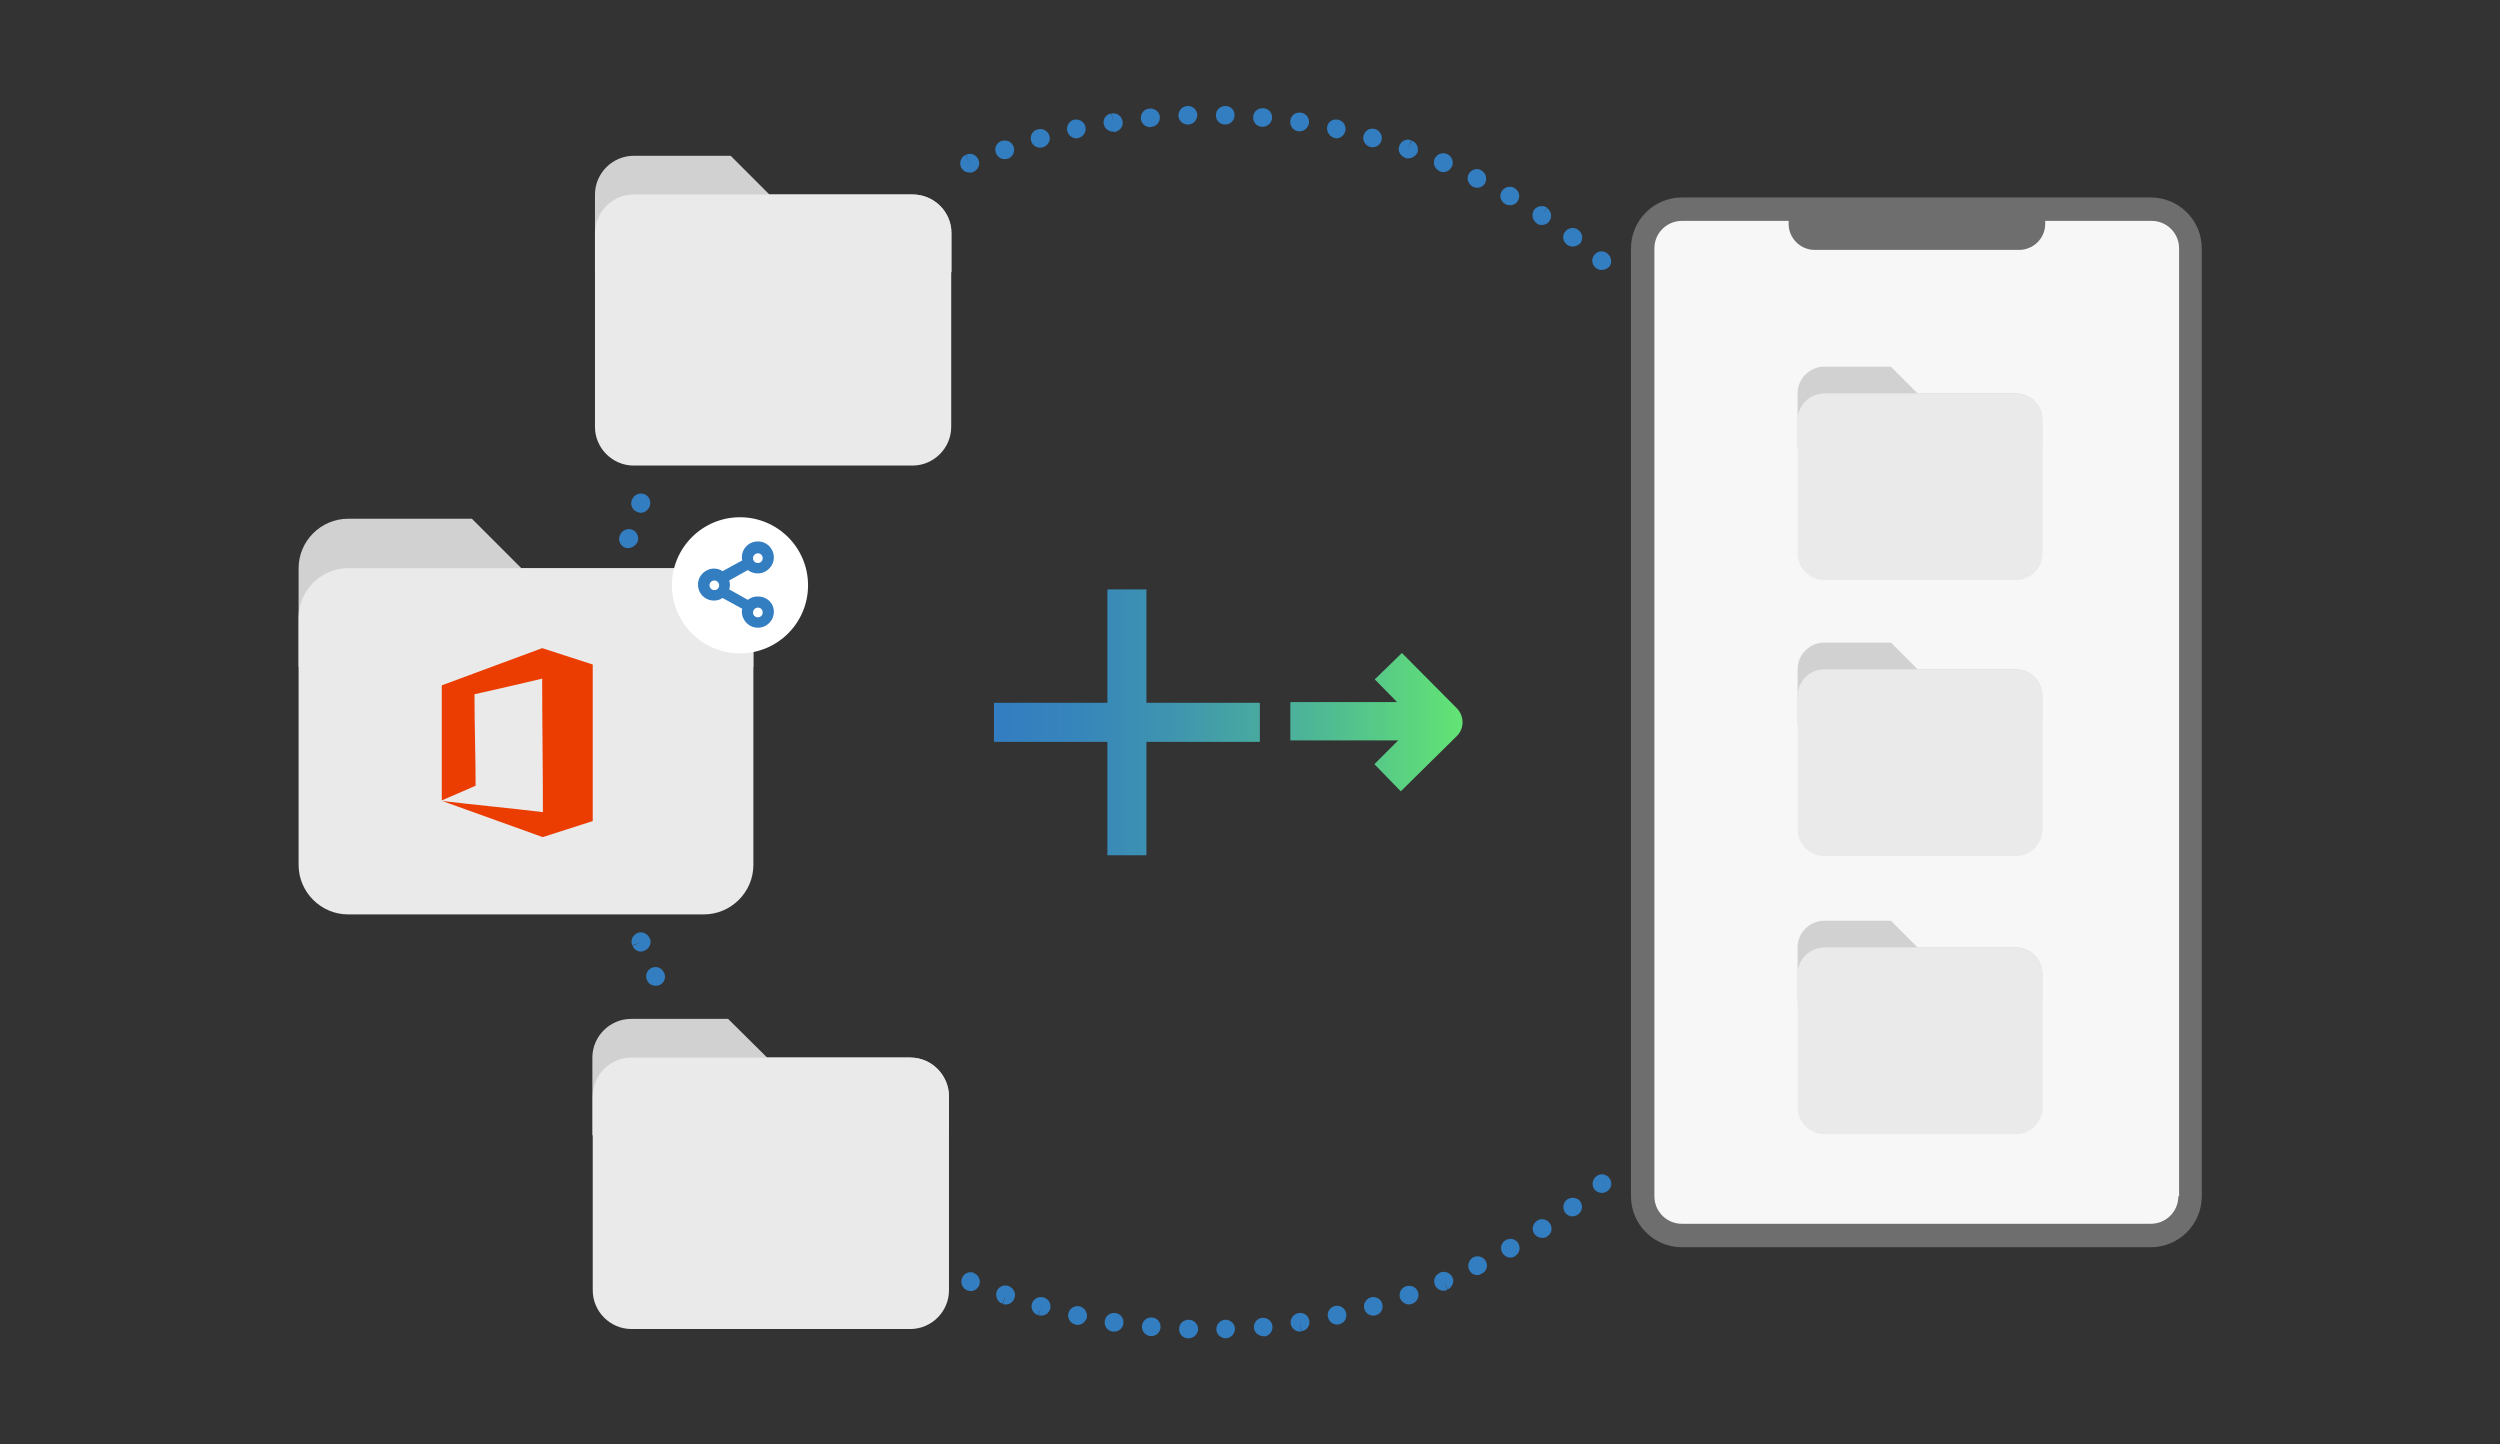 <?xml version="1.0" encoding="utf-8"?>
<!-- Generator: Adobe Illustrator 24.1.1, SVG Export Plug-In . SVG Version: 6.00 Build 0)  -->
<svg version="1.1" id="Layer_1" xmlns="http://www.w3.org/2000/svg" xmlns:xlink="http://www.w3.org/1999/xlink" x="0px" y="0px"
	 width="672.3px" height="388.4px" viewBox="0 0 672.3 388.4" style="enable-background:new 0 0 672.3 388.4;" xml:space="preserve"
	>
<rect x="0" y="0" width="672.3" height="388.4" fill="#333333" stroke="none"/>
<g id="sync_1_">
</g>
<g id="add_1_">
</g>
<g id="move_1_">
</g>
<g id="transfer_1_">
</g>
<g id="share_1_">
</g>
<g id="link_1_">
</g>
<g id="export_1_">
</g>
<g id="integrate_1_">
</g>
<g id="connect_1_">
</g>
<g id="copy_1_">
</g>
<g id="convert_1_">
</g>
<g id="push">
</g>
<g id="upload_1_">
</g>
<g id="download_1_">
</g>
<g id="migrate_1_">
</g>
<g id="import_export_1_">
</g>
<g id="create_shared_1_">
</g>
<g id="auto-sync_1_">
</g>
<g id="two-way_sync_1_">
</g>
<g id="one-way_two-way_sync_1_">
</g>
<g id="view_1_">
</g>
<g id="access_1_">
</g>
<g id="edit">
</g>
<g id="manage_1_">
</g>
<g id="update_1_">
</g>
<g id="open_1_">
</g>
<g id="display_1_">
</g>
<g id="use_1_">
</g>
<g id="get_1_">
</g>
<g id="view_and_manage_1_">
</g>
<g>
	<g id="Layer_1_1_">
		<g>
			<g>
				<g>
					<path style="fill:#337DC1;" d="M319.7,359.9C319.7,359.9,319.6,359.9,319.7,359.9h-0.2c-1.4,0-2.5-1.2-2.4-2.6
						c0-1.4,1.2-2.4,2.6-2.4s2.5,1.2,2.5,2.6C322.1,358.8,321,359.9,319.7,359.9z M329.6,359.9c-1.3,0-2.5-1.1-2.5-2.4
						c0-1.4,1-2.5,2.4-2.6c0,0,0,0,0.1,0c1.3,0,2.5,1.1,2.5,2.4c0,1.4-1,2.5-2.4,2.6H329.6C329.7,359.9,329.7,359.9,329.6,359.9z
						 M309.7,359.3c-0.1,0-0.1,0-0.2,0h-0.1c-1.4-0.1-2.4-1.3-2.3-2.7c0.1-1.4,1.3-2.4,2.7-2.3c1.4,0.1,2.4,1.3,2.3,2.7
						C312,358.3,310.9,359.3,309.7,359.3z M339.7,359.3c-1.3,0-2.4-1-2.5-2.2c-0.1-1.4,0.9-2.6,2.2-2.7h0.1c1.4-0.1,2.6,0.9,2.7,2.3
						s-0.9,2.6-2.3,2.7h-0.1C339.8,359.3,339.8,359.3,339.7,359.3z M299.7,358.1c-0.1,0-0.2,0-0.4,0h-0.1c-1.4-0.2-2.3-1.5-2.1-2.9
						c0.2-1.4,1.5-2.3,2.9-2.1c1.4,0.2,2.3,1.5,2.1,2.9C301.9,357.2,300.9,358.1,299.7,358.1z M349.6,358.1c-1.2,0-2.3-0.9-2.5-2.1
						c-0.2-1.4,0.7-2.6,2.1-2.9h0.1c1.4-0.2,2.6,0.7,2.8,2.1c0.2,1.4-0.7,2.6-2.1,2.8l-0.4-2.5l0.3,2.5
						C349.9,358.1,349.8,358.1,349.6,358.1z M289.8,356.3c-0.2,0-0.3,0-0.5-0.1h-0.1c-1.3-0.3-2.2-1.6-1.9-3c0.3-1.3,1.6-2.2,3-1.9
						c1.3,0.3,2.2,1.6,2,3C291.9,355.5,290.9,356.3,289.8,356.3z M359.6,356.2c-1.2,0-2.2-0.8-2.5-2c-0.3-1.3,0.5-2.7,1.9-3
						c1.3-0.3,2.7,0.5,3,1.9s-0.5,2.7-1.8,3h-0.1C359.9,356.2,359.7,356.2,359.6,356.2z M280,353.8c-0.2,0-0.5,0-0.7-0.1l0.7-2.4
						l-0.8,2.4c-1.3-0.4-2.1-1.8-1.7-3.1c0.4-1.3,1.8-2.1,3.1-1.7h0.1c1.3,0.4,2.1,1.8,1.7,3.1C282.1,353.1,281.1,353.8,280,353.8z
						 M369.3,353.8c-1.1,0-2.1-0.7-2.4-1.8c-0.4-1.3,0.4-2.7,1.7-3.1c1.3-0.4,2.8,0.4,3.1,1.7c0.4,1.3-0.3,2.7-1.7,3.1h-0.1
						C369.7,353.8,369.5,353.8,369.3,353.8z M270.5,350.8c-0.3,0-0.6,0-0.8-0.1l0.8-2.4l-0.9,2.3c-1.3-0.4-2-1.9-1.6-3.2
						c0.4-1.3,1.8-2,3.2-1.6l0.1,0.1c1.3,0.5,2,1.9,1.5,3.2C272.4,350.2,271.5,350.8,270.5,350.8z M378.9,350.8c-1,0-2-0.7-2.4-1.7
						c-0.4-1.3,0.2-2.7,1.6-3.2c1.3-0.4,2.8,0.2,3.2,1.5c0.5,1.3-0.2,2.7-1.5,3.2h-0.1C379.4,350.7,379.1,350.8,378.9,350.8z
						 M261.1,347.2c-0.3,0-0.7-0.1-1-0.2l1-2.3l-1,2.3c-1.3-0.5-1.9-2-1.4-3.3s2-1.9,3.2-1.4l0.1,0.1c1.3,0.6,1.8,2,1.3,3.3
						C262.9,346.6,262,347.2,261.1,347.2z M388.2,347.1c-1,0-1.9-0.6-2.3-1.5c-0.6-1.3,0-2.7,1.3-3.3c0,0,0.1,0,0.1-0.1
						c1.3-0.5,2.7,0.1,3.3,1.3s-0.1,2.7-1.3,3.3l-1-2.3l0.9,2.3C388.9,347.1,388.6,347.1,388.2,347.1z M397.3,342.9
						c-0.9,0-1.8-0.5-2.2-1.4c-0.6-1.2-0.1-2.7,1.1-3.4c1.2-0.6,2.8-0.1,3.4,1.1s0.2,2.7-1.1,3.3h-0.1
						C398.1,342.8,397.7,342.9,397.3,342.9z M406.2,338.2c-0.9,0-1.7-0.5-2.2-1.3c-0.7-1.2-0.3-2.7,0.9-3.4c1.2-0.7,2.8-0.3,3.4,0.9
						c0.7,1.2,0.3,2.7-0.9,3.4l-0.1,0.1C407,338.1,406.6,338.2,406.2,338.2z M414.7,332.9c-0.8,0-1.6-0.4-2.1-1.1
						c-0.8-1.2-0.4-2.7,0.7-3.5s2.7-0.5,3.5,0.7c0.8,1.1,0.5,2.7-0.6,3.4l-0.1,0.1C415.7,332.8,415.2,332.9,414.7,332.9z
						 M422.9,327.1c-0.8,0-1.5-0.3-2-1c-0.8-1.1-0.6-2.7,0.5-3.5s2.7-0.6,3.5,0.4c0.8,1.1,0.7,2.6-0.4,3.5l-0.1,0.1
						C424,326.9,423.4,327.1,422.9,327.1z M430.8,320.8c-0.7,0-1.4-0.3-1.9-0.8c-0.9-1-0.8-2.6,0.2-3.5l0.1-0.1
						c1.1-0.9,2.6-0.8,3.5,0.3c0.9,1.1,0.8,2.6-0.3,3.5l-1.6-1.9l1.6,1.9C431.9,320.6,431.3,320.8,430.8,320.8z M176.3,265.1
						c-0.9,0-1.9-0.5-2.3-1.5l2.3-1l-2.3,1c-0.6-1.2-0.1-2.7,1.2-3.3c1.2-0.6,2.7-0.1,3.3,1.2l0.1,0.1c0.6,1.3,0,2.7-1.2,3.3
						C177,265,176.7,265.1,176.3,265.1z M172.4,255.9c-1,0-2-0.6-2.3-1.6l2.3-0.9l-2.4,0.8c-0.5-1.3,0.1-2.7,1.4-3.3
						c1.3-0.5,2.7,0.1,3.3,1.4c0,0,0,0.1,0.1,0.1c0.5,1.3-0.2,2.7-1.4,3.2C173,255.8,172.7,255.9,172.4,255.9z M168.9,147.4
						c-0.2,0-0.5,0-0.7-0.1c-1.3-0.4-2-1.8-1.6-3.1c0,0,0-0.1,0.1-0.2c0.4-1.3,1.9-2,3.2-1.6s2,1.9,1.6,3.2
						C171,146.7,170,147.4,168.9,147.4z M172.3,137.9c-0.3,0-0.6-0.1-0.9-0.2c-1.3-0.5-2-1.9-1.5-3.2l0.1-0.2c0.5-1.3,2-1.9,3.3-1.4
						s1.9,2,1.4,3.3C174.2,137.3,173.3,137.9,172.3,137.9z M430.7,72.6c-0.6,0-1.2-0.2-1.6-0.6c-1.1-0.9-1.2-2.5-0.3-3.5
						c0.9-1.1,2.4-1.2,3.5-0.3l0.1,0.1c1,0.9,1.2,2.5,0.3,3.5C432.1,72.3,431.4,72.6,430.7,72.6z M422.9,66.3
						c-0.5,0-1.1-0.2-1.5-0.5c-1.1-0.8-1.4-2.4-0.5-3.5c0.8-1.1,2.4-1.3,3.5-0.5l0.1,0.1c1.1,0.8,1.3,2.4,0.5,3.5
						C424.4,66,423.6,66.3,422.9,66.3z M414.6,60.5c-0.5,0-0.9-0.1-1.3-0.4l-0.1-0.1c-1.1-0.8-1.4-2.3-0.7-3.5
						c0.8-1.1,2.3-1.4,3.5-0.7l-1.4,2.1l1.4-2c1.1,0.8,1.5,2.3,0.7,3.5C416.3,60.1,415.5,60.5,414.6,60.5z M406.1,55.2
						c-0.4,0-0.9-0.1-1.3-0.3c-1.2-0.7-1.7-2.2-1-3.4s2.2-1.6,3.4-1l0.1,0.1c1.2,0.7,1.6,2.2,0.9,3.4
						C407.8,54.8,406.9,55.2,406.1,55.2z M397.2,50.5c-0.4,0-0.8-0.1-1.1-0.3c-1.2-0.6-1.8-2.1-1.2-3.3c0.6-1.2,2.1-1.8,3.3-1.2
						l0.1,0.1c1.2,0.6,1.7,2.1,1.1,3.4C399,50,398.1,50.5,397.2,50.5z M260.7,46.4c-1,0-1.9-0.6-2.3-1.5c-0.5-1.3,0.1-2.7,1.3-3.3
						l1,2.3l-0.9-2.3c1.3-0.6,2.7,0,3.3,1.3s0,2.7-1.3,3.3c0,0-0.1,0-0.1,0.1C261.4,46.4,261.1,46.4,260.7,46.4z M388.1,46.3
						c-0.3,0-0.6-0.1-0.9-0.2l-0.1-0.1c-1.3-0.6-1.8-2-1.3-3.3c0.6-1.3,2-1.8,3.3-1.3l-1,2.3l1-2.3c1.3,0.5,1.9,2,1.4,3.3
						C390,45.7,389.1,46.3,388.1,46.3z M270.2,42.8c-1,0-2-0.6-2.4-1.7c-0.5-1.3,0.2-2.7,1.5-3.2h0.1c1.3-0.4,2.7,0.2,3.2,1.6
						c0.4,1.3-0.2,2.7-1.6,3.2C270.7,42.7,270.4,42.8,270.2,42.8z M378.7,42.6c-0.3,0-0.5,0-0.8-0.1l-0.1-0.1
						c-1.3-0.5-2-1.9-1.5-3.2s1.9-2,3.2-1.5l-0.8,2.4l0.9-2.3c1.3,0.4,2,1.9,1.6,3.2C380.7,42,379.7,42.6,378.7,42.6z M279.7,39.7
						c-1.1,0-2.1-0.7-2.4-1.8c-0.4-1.3,0.3-2.7,1.7-3.1h0.1c1.3-0.4,2.7,0.4,3.1,1.7s-0.4,2.7-1.7,3.1
						C280.2,39.7,280,39.7,279.7,39.7z M369.1,39.6c-0.2,0-0.5,0-0.7-0.1c-1.3-0.4-2.1-1.8-1.7-3.1s1.7-2.1,3-1.7h0.1
						c1.3,0.4,2.1,1.8,1.7,3.1C371.2,38.9,370.2,39.6,369.1,39.6z M289.5,37.2c-1.2,0-2.2-0.8-2.5-2c-0.3-1.3,0.5-2.7,1.8-3h0.1
						c1.4-0.3,2.7,0.6,3,1.9c0.3,1.4-0.6,2.7-1.9,3C289.8,37.2,289.7,37.2,289.5,37.2z M359.4,37.2c-0.2,0-0.4,0-0.5-0.1
						c-1.3-0.3-2.2-1.6-2-3s1.6-2.2,2.9-1.9h0.1c1.3,0.3,2.2,1.6,1.9,3C361.5,36.4,360.5,37.2,359.4,37.2z M299.3,35.4
						c-1.2,0-2.3-0.9-2.5-2.1c-0.2-1.4,0.7-2.6,2.1-2.8l0.4,2.5l-0.3-2.5c1.4-0.2,2.6,0.7,2.9,2.1c0.2,1.4-0.7,2.6-2.1,2.9h-0.1
						C299.5,35.4,299.4,35.4,299.3,35.4z M349.5,35.3c-0.1,0-0.3,0-0.4,0c-1.4-0.2-2.3-1.5-2.1-2.9c0.2-1.4,1.4-2.3,2.8-2.1h0.1
						c1.4,0.2,2.3,1.5,2.1,2.9C351.7,34.5,350.7,35.3,349.5,35.3z M309.3,34.2c-1.3,0-2.4-1-2.5-2.3c-0.1-1.4,0.9-2.6,2.3-2.7h0.1
						c1.4-0.1,2.6,0.9,2.7,2.2c0.1,1.4-0.9,2.6-2.2,2.7h-0.1C309.4,34.2,309.3,34.2,309.3,34.2z M339.5,34.1c-0.1,0-0.1,0-0.2,0
						c-1.4-0.1-2.4-1.3-2.3-2.7c0.1-1.4,1.3-2.4,2.7-2.3h0.1c1.4,0.1,2.4,1.3,2.3,2.7C341.9,33.2,340.8,34.1,339.5,34.1z
						 M319.4,33.5c-1.3,0-2.5-1.1-2.5-2.4c0-1.4,1-2.5,2.4-2.6h0.1c1.4,0,2.5,1,2.6,2.4C321.9,32.4,320.9,33.5,319.4,33.5
						L319.4,33.5z M329.5,33.5C329.4,33.5,329.4,33.5,329.5,33.5c-1.5,0-2.6-1.2-2.5-2.6c0-1.4,1.2-2.4,2.5-2.4h0.1
						c1.4,0,2.5,1.2,2.4,2.6S330.8,33.5,329.5,33.5z"/>
					<g>
						<g>
							<g id="surface1_29_">
								<path style="fill:#D1D1D1;" d="M189.3,152.8h-49.1l-13.3-13.3H93.6c-7.3,0-13.3,6-13.3,13.3v26.6h122.3v-13.3
									C202.5,158.8,196.6,152.8,189.3,152.8z"/>
								<path style="fill:#EAEAEA;" d="M189.3,152.8H93.6c-7.3,0-13.3,6-13.3,13.3v66.5c0,7.3,6,13.3,13.3,13.3h95.7
									c7.3,0,13.3-6,13.3-13.3v-66.5C202.5,158.8,196.6,152.8,189.3,152.8z"/>
							</g>
						</g>
					</g>
					<g>
						<g>
							<g>
								<path style="fill:#F7F7F7;" d="M580.5,332.2H450.2c-4.7,0-8.5-3.8-8.5-8.5v-259c0-4.7,3.8-8.5,8.5-8.5h130.2
									c4.7,0,8.5,3.8,8.5,8.5v259.1C588.9,328.4,585.2,332.2,580.5,332.2z"/>
							</g>
							<path style="fill:#6E6E6E;" d="M578.4,53.1H452.3c-7.5,0-13.7,6.1-13.7,13.7v254.9c0,7.5,6.1,13.7,13.7,13.7h126.1
								c7.5,0,13.7-6.1,13.7-13.7V66.8C592.1,59.2,585.9,53.1,578.4,53.1z M585.8,321.7c0,4.1-3.3,7.4-7.4,7.4H452.3
								c-4.1,0-7.4-3.3-7.4-7.4V66.8c0-4.1,3.3-7.4,7.4-7.4H481c0,0.3,0,0.5,0,0.8c0,3.8,3.1,7,7,7h55c3.8,0,7-3.1,7-7
								c0-0.3,0-0.5,0-0.8h28.6c4.1,0,7.4,3.3,7.4,7.4v254.9H585.8z"/>
						</g>
					</g>
					<path style="fill:#EB3D01;" d="M145.8,174.3l-27,10v31c0,0,0.1,0,0.1-0.1c3-1.3,6-2.6,9-3.9c0-7.9-0.3-16.4-0.3-24.3
						c0-0.1,0-0.2,0-0.3c6.4-1.4,12.2-2.8,18.2-4.2c0,11.9,0.2,24,0.2,35.9c-9-1.1-18-1.9-27-3l0,0c0.1,0,0.1,0.1,0.2,0.1
						c8.9,3.2,17.8,6.4,26.7,9.6c0,0,0,0,0.1,0l13.4-4.3v-42.1L145.8,174.3z"/>
					<g>
						<g>
							<g>
								<g id="surface1_27_">
									<path style="fill:#D1D1D1;" d="M245.4,52.3h-38.5l-10.4-10.4h-26.1c-5.7,0-10.4,4.7-10.4,10.4v20.9h95.9V62.7
										C255.9,57,251.2,52.3,245.4,52.3z"/>
									<path style="fill:#EAEAEA;" d="M245.4,52.3h-75c-5.7,0-10.4,4.7-10.4,10.4v52.1c0,5.7,4.7,10.4,10.4,10.4h75
										c5.7,0,10.4-4.7,10.4-10.4V62.7C255.9,57,251.2,52.3,245.4,52.3z"/>
								</g>
							</g>
						</g>
					</g>
					<g>
						<g>
							<g>
								<g id="surface1_23_">
									<path style="fill:#D1D1D1;" d="M244.8,284.4h-38.5L195.8,274h-26.1c-5.7,0-10.4,4.7-10.4,10.4v20.9h95.9v-10.4
										C255.2,289.1,250.5,284.4,244.8,284.4z"/>
									<path style="fill:#EAEAEA;" d="M244.8,284.4h-75c-5.7,0-10.4,4.7-10.4,10.4V347c0,5.7,4.7,10.4,10.4,10.4h75
										c5.7,0,10.4-4.7,10.4-10.4v-52.1C255.2,289.1,250.5,284.4,244.8,284.4z"/>
								</g>
							</g>
						</g>
					</g>
				</g>
				
					<linearGradient id="SVGID_1_" gradientUnits="userSpaceOnUse" x1="267.3" y1="195.75" x2="393.154" y2="195.75" gradientTransform="matrix(1 0 0 -1 0 390)">
					<stop  offset="0" style="stop-color:#337DC1"/>
					<stop  offset="0.163" style="stop-color:#3684BC"/>
					<stop  offset="0.395" style="stop-color:#3F96AE"/>
					<stop  offset="0.669" style="stop-color:#4DB597"/>
					<stop  offset="0.973" style="stop-color:#61E077"/>
					<stop  offset="1" style="stop-color:#63E474"/>
				</linearGradient>
				<path style="fill:url(#SVGID_1_);" d="M338.8,199.5h-30.5V230h-10.5v-30.5h-30.5V189h30.5v-30.5h10.5V189h30.5V199.5z
					 M391.8,197.9l-15.1,14.9l-7.1-7.3l6.4-6.4h-0.5h-0.9H347v-10.3h28.6h0.1l-6-6.1l7.3-7.1l14.9,15
					C393.8,192.7,393.8,195.9,391.8,197.9z"/>
			</g>
			<g>
				<g>
					<g>
						<g id="surface1_37_">
							<path style="fill:#D1D1D1;" d="M542.1,254.8h-26.4l-7.2-7.2h-17.9c-3.9,0-7.2,3.2-7.2,7.2v14.3h65.8V262
								C549.3,258,546,254.8,542.1,254.8z"/>
							<path style="fill:#EAEAEA;" d="M542.1,254.8h-51.5c-3.9,0-7.2,3.2-7.2,7.2v35.8c0,3.9,3.2,7.2,7.2,7.2h51.5
								c3.9,0,7.2-3.2,7.2-7.2V262C549.3,258,546,254.8,542.1,254.8z"/>
						</g>
					</g>
				</g>
			</g>
			<g>
				<g>
					<g>
						<g id="surface1_36_">
							<path style="fill:#D1D1D1;" d="M542.1,180h-26.4l-7.2-7.2h-17.9c-3.9,0-7.2,3.2-7.2,7.2v14.3h65.8v-7.2
								C549.3,183.2,546,180,542.1,180z"/>
							<path style="fill:#EAEAEA;" d="M542.1,180h-51.5c-3.9,0-7.2,3.2-7.2,7.2V223c0,3.9,3.2,7.2,7.2,7.2h51.5
								c3.9,0,7.2-3.2,7.2-7.2v-35.8C549.3,183.2,546,180,542.1,180z"/>
						</g>
					</g>
				</g>
			</g>
			<g>
				<g>
					<g>
						<g id="surface1_34_">
							<path style="fill:#D1D1D1;" d="M542.1,105.8h-26.4l-7.2-7.2h-17.9c-3.9,0-7.2,3.2-7.2,7.2v14.3h65.8v-7.2
								C549.3,109,546,105.8,542.1,105.8z"/>
							<path style="fill:#EAEAEA;" d="M542.1,105.8h-51.5c-3.9,0-7.2,3.2-7.2,7.2v35.8c0,3.9,3.2,7.2,7.2,7.2h51.5
								c3.9,0,7.2-3.2,7.2-7.2V113C549.3,109,546,105.8,542.1,105.8z"/>
						</g>
					</g>
				</g>
			</g>
		</g>
	</g>
	<circle style="fill:#FFFFFF;" cx="199" cy="157.4" r="18.3"/>
	<path style="fill:#337DC1;" d="M203.8,160.4c-1,0-1.9,0.3-2.7,0.9l-5-2.8c0.1-0.4,0.2-0.8,0.2-1.2c0-0.4-0.1-0.8-0.2-1.2l5-2.8
		c0.8,0.6,1.7,0.9,2.7,0.9c2.3,0,4.3-1.9,4.3-4.3s-1.9-4.3-4.3-4.3s-4.3,1.9-4.3,4.3c0,0.3,0,0.5,0.1,0.8l-5.3,2.9
		c-0.7-0.5-1.5-0.7-2.3-0.7c-2.3,0-4.3,1.9-4.3,4.3s1.9,4.3,4.3,4.3c0.8,0,1.6-0.2,2.3-0.7l5.3,2.9c-0.1,0.3-0.1,0.5-0.1,0.8
		c0,2.3,1.9,4.3,4.3,4.3s4.3-1.9,4.3-4.3S206.2,160.4,203.8,160.4z M203.8,166c-0.8,0-1.3-0.6-1.3-1.3s0.6-1.3,1.3-1.3
		c0.8,0,1.3,0.6,1.3,1.3S204.6,166,203.8,166z M203.8,148.8c0.8,0,1.3,0.6,1.3,1.3c0,0.8-0.6,1.3-1.3,1.3c-0.8,0-1.3-0.6-1.3-1.3
		C202.5,149.4,203.1,148.8,203.8,148.8z M193.4,157.4c0,0.8-0.6,1.3-1.3,1.3s-1.3-0.6-1.3-1.3s0.6-1.3,1.3-1.3
		S193.4,156.7,193.4,157.4z"/>
</g>
</svg>
